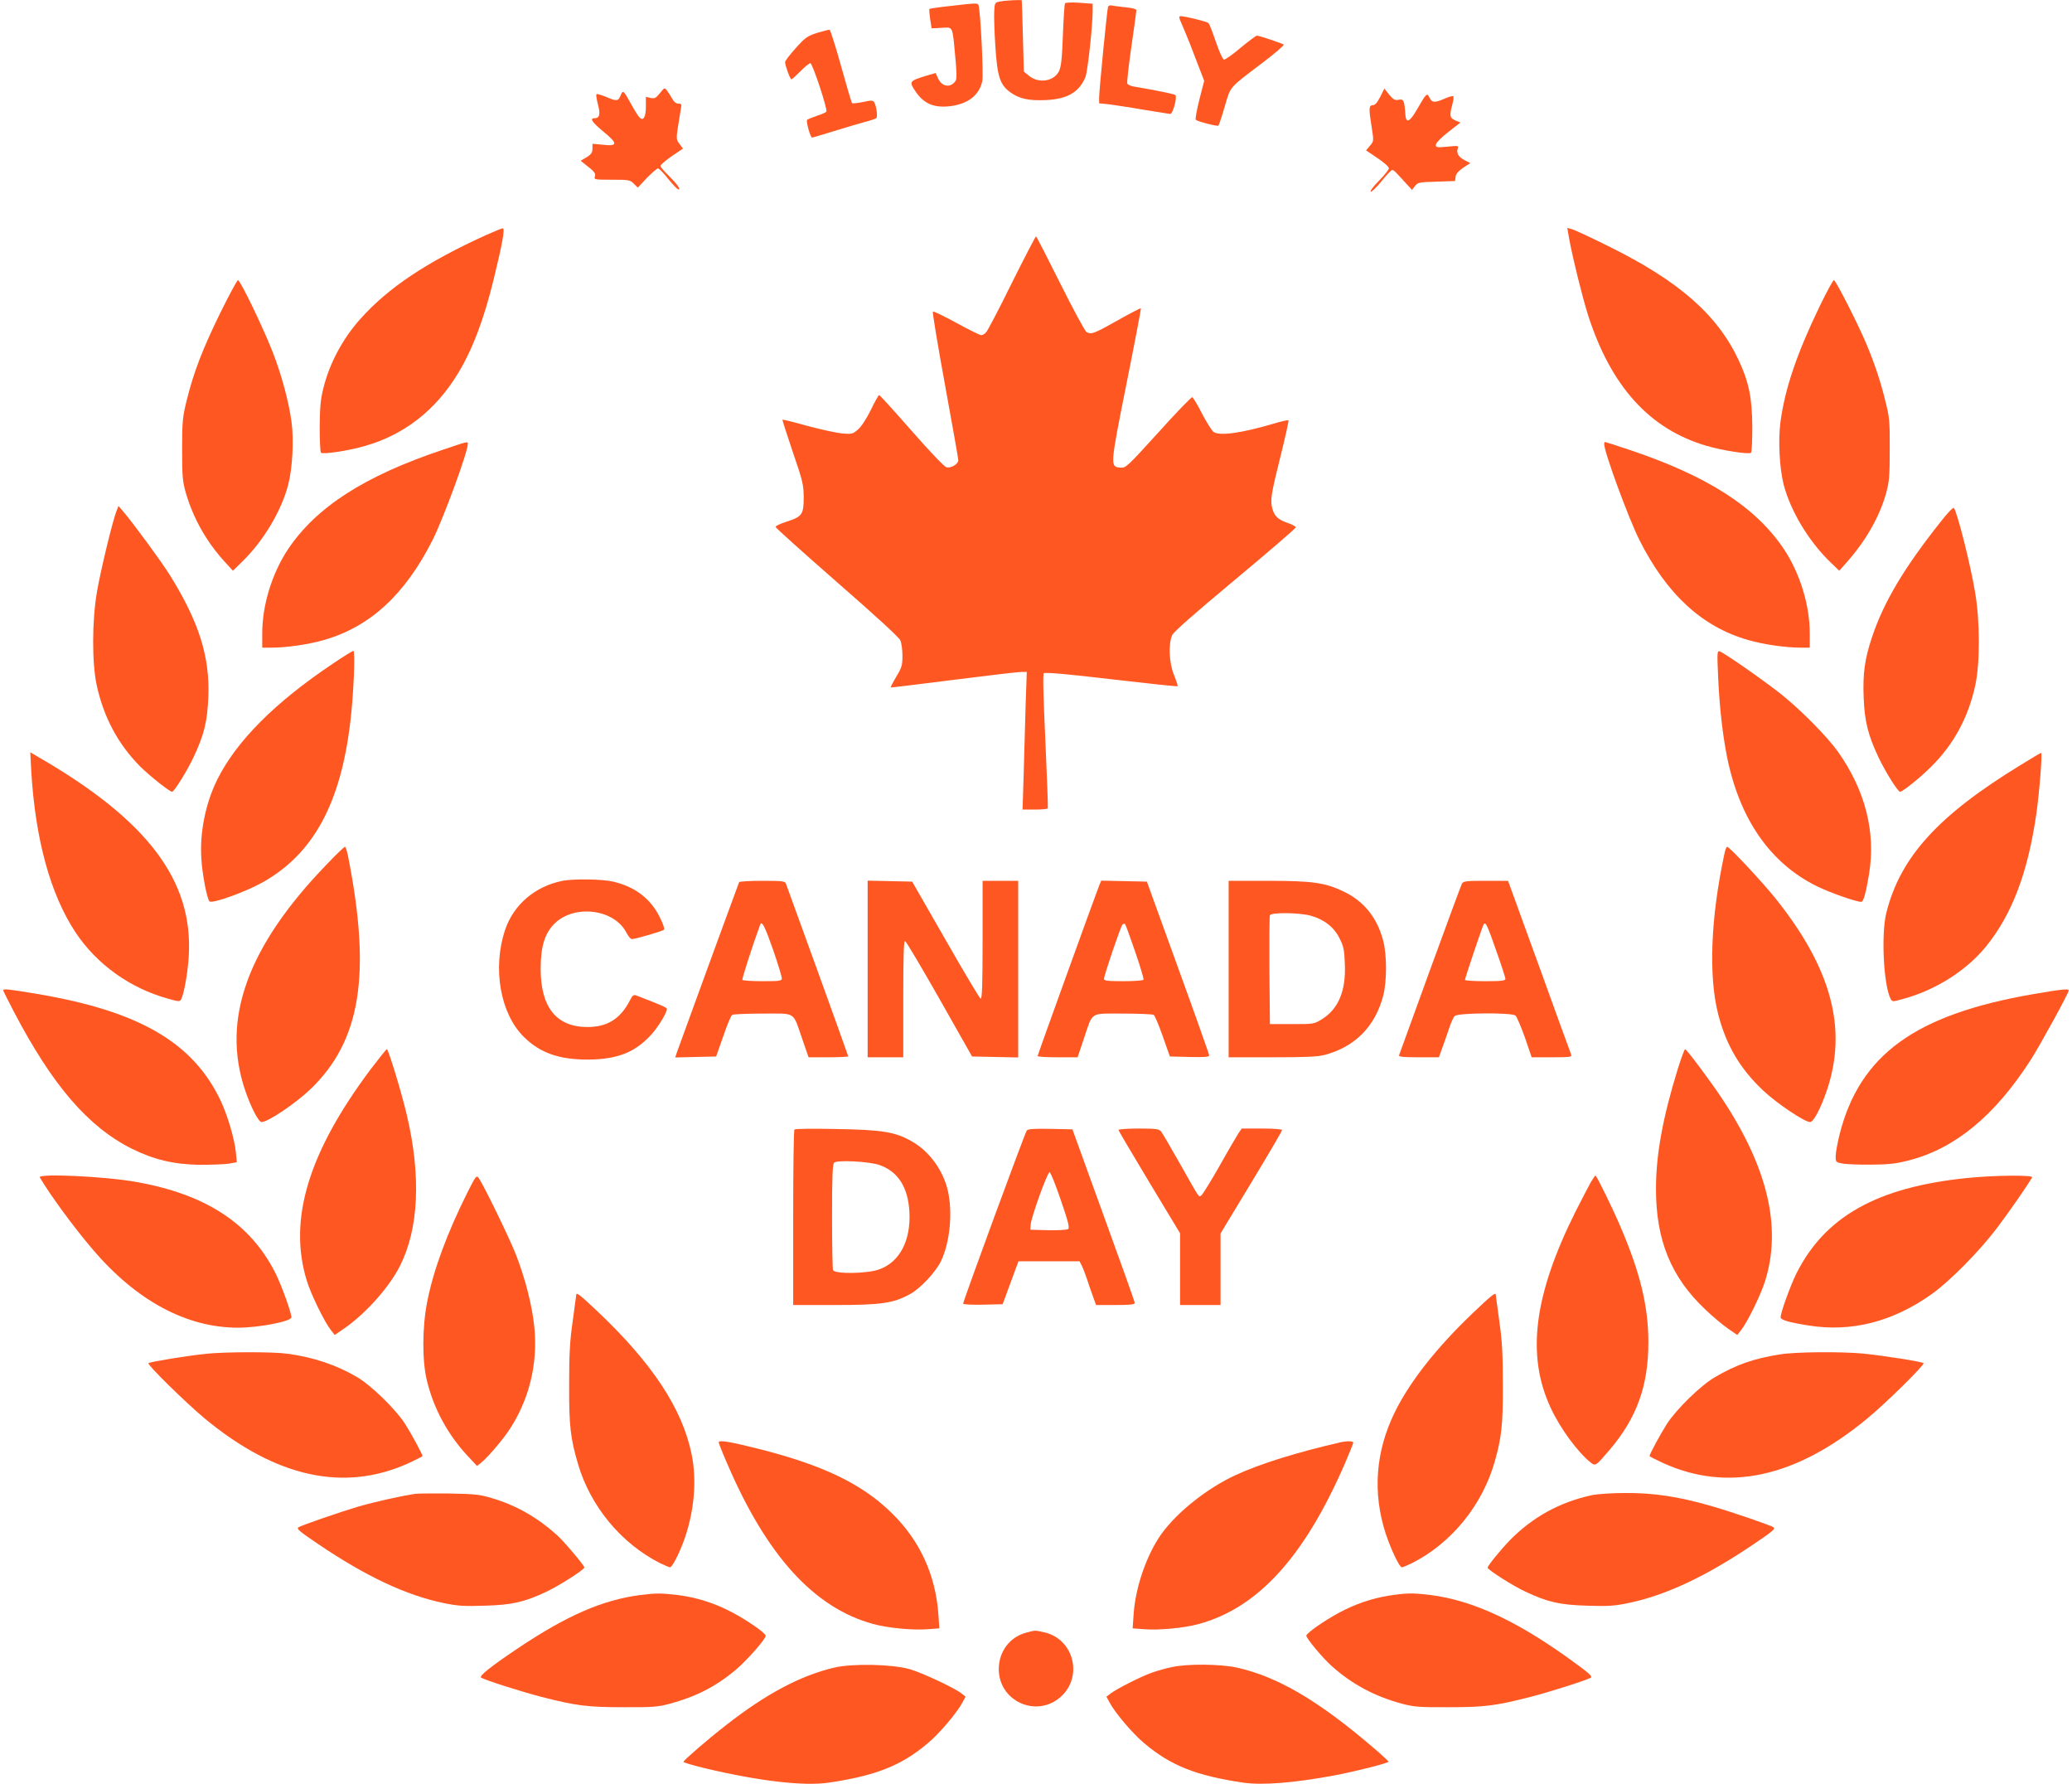 <?xml version="1.0" standalone="no"?>
<!DOCTYPE svg PUBLIC "-//W3C//DTD SVG 20010904//EN"
 "http://www.w3.org/TR/2001/REC-SVG-20010904/DTD/svg10.dtd">
<svg version="1.0" xmlns="http://www.w3.org/2000/svg"
 width="1280pt" height="1102pt" viewBox="0 0 1280 1102"
 preserveAspectRatio="xMidYMid meet">
<g transform="translate(0,1102) scale(0.1,-0.1)"
fill="#ff5722" stroke="none">
<path d="M6180 11011 c-34 -6 -35 -7 -38 -61 -2 -30 1 -128 7 -217 12 -186 28
-236 92 -283 56 -40 114 -53 221 -48 131 6 204 48 243 141 14 34 45 314 45
413 l0 41 -82 6 c-50 3 -85 2 -89 -4 -3 -6 -9 -94 -13 -197 -5 -146 -11 -195
-24 -222 -32 -64 -129 -78 -189 -25 l-28 23 -6 219 c-3 120 -6 219 -7 221 -3
4 -96 0 -132 -7z"/>
<path d="M5870 10983 c-68 -7 -126 -16 -128 -18 -3 -2 0 -30 4 -62 l9 -58 61
3 c73 4 67 17 85 -176 9 -91 10 -139 3 -150 -30 -46 -83 -40 -108 12 l-16 35
-52 -15 c-112 -34 -114 -37 -72 -99 51 -76 114 -102 212 -91 110 13 181 67
200 154 9 38 -11 431 -23 470 -5 14 -12 14 -175 -5z"/>
<path d="M6845 10978 c-6 -17 -55 -516 -55 -561 l0 -35 58 -6 c31 -4 127 -18
212 -33 85 -14 161 -26 169 -27 16 -1 45 104 32 117 -6 6 -113 28 -254 52 -21
3 -40 12 -43 19 -3 8 8 109 25 226 17 117 31 218 31 226 0 8 -23 15 -67 19
-38 4 -76 9 -86 11 -9 3 -19 -1 -22 -8z"/>
<path d="M7289 10898 c5 -13 19 -45 31 -73 12 -27 44 -107 70 -177 l49 -127
-30 -117 c-16 -64 -26 -120 -22 -124 12 -11 134 -42 140 -36 3 3 21 56 39 118
38 129 22 110 237 273 75 57 133 107 127 110 -15 9 -152 55 -165 55 -6 0 -51
-34 -101 -75 -49 -42 -95 -74 -103 -73 -8 2 -29 48 -50 110 -20 59 -40 111
-46 116 -10 9 -144 42 -171 42 -10 0 -11 -6 -5 -22z"/>
<path d="M5048 10817 c-61 -20 -74 -29 -133 -95 -36 -40 -65 -78 -65 -86 0
-20 31 -106 39 -106 4 0 29 23 56 50 27 28 55 50 61 50 13 0 108 -286 99 -300
-3 -4 -29 -16 -58 -25 -28 -10 -56 -21 -61 -25 -8 -8 20 -110 31 -110 3 0 62
18 131 39 70 22 156 47 192 57 36 9 69 20 74 25 9 8 0 77 -14 98 -7 12 -18 12
-69 1 -34 -7 -64 -10 -67 -7 -4 3 -34 106 -68 228 -34 122 -66 223 -71 225 -6
1 -40 -8 -77 -19z"/>
<path d="M4077 10445 c-25 -31 -33 -35 -58 -30 l-29 7 0 -60 c0 -68 -17 -94
-42 -64 -8 9 -30 44 -48 77 -49 89 -51 91 -66 56 -15 -37 -23 -38 -91 -9 -29
12 -55 19 -58 16 -4 -3 1 -32 9 -64 16 -59 10 -84 -20 -84 -33 0 -18 -23 50
-80 94 -76 94 -95 0 -84 l-64 6 0 -30 c0 -24 -7 -35 -36 -53 l-37 -22 24 -19
c62 -48 70 -58 64 -78 -6 -19 -2 -20 105 -20 104 0 112 -1 135 -24 l25 -25 56
60 c32 32 62 59 69 59 6 0 35 -29 63 -65 29 -36 57 -65 63 -65 16 0 -6 31 -60
85 -28 27 -51 54 -51 60 0 7 31 33 69 60 l70 47 -21 29 c-21 27 -21 32 -9 111
7 46 15 95 18 111 5 23 2 27 -16 27 -14 0 -28 11 -39 31 -9 17 -24 40 -32 50
-14 19 -16 18 -43 -16z"/>
<path d="M8526 10421 c-18 -35 -32 -51 -46 -51 -24 0 -25 -20 -6 -138 13 -83
13 -84 -11 -112 l-24 -29 70 -47 c39 -26 71 -54 71 -63 0 -8 -27 -43 -61 -77
-34 -34 -57 -64 -51 -68 5 -3 35 26 66 64 31 39 61 70 66 70 10 0 16 -6 79
-75 l44 -48 18 24 c17 22 25 24 133 27 l115 4 3 26 c2 18 17 35 47 56 l44 29
-36 18 c-38 20 -52 45 -41 73 6 16 0 17 -65 10 -65 -6 -71 -5 -71 12 1 11 31
43 76 78 l76 59 -31 13 c-35 15 -38 29 -19 99 7 24 9 47 6 51 -4 3 -28 -4 -53
-15 -62 -27 -79 -26 -94 6 -15 32 -20 27 -75 -69 -46 -81 -70 -93 -74 -38 -6
90 -11 100 -41 94 -23 -5 -33 0 -59 31 l-30 38 -26 -52z"/>
<path d="M3000 9567 c-365 -166 -602 -324 -775 -518 -108 -121 -189 -272 -227
-425 -18 -72 -22 -118 -23 -241 0 -83 3 -155 8 -159 11 -12 175 13 273 42 243
70 436 221 574 449 90 149 158 329 219 577 54 221 72 318 57 318 -6 0 -54 -20
-106 -43z"/>
<path d="M9696 9533 c23 -120 79 -347 114 -458 142 -443 382 -707 734 -809 98
-29 262 -54 273 -42 5 4 8 76 8 159 -1 178 -21 278 -84 412 -132 282 -370 490
-806 705 -110 55 -212 102 -226 105 l-27 7 14 -79z"/>
<path d="M6251 9273 c-78 -159 -150 -296 -159 -305 -8 -10 -22 -18 -30 -18 -8
0 -78 34 -154 76 -77 42 -142 73 -145 70 -4 -4 30 -208 75 -454 45 -246 82
-455 82 -464 0 -24 -45 -51 -73 -44 -13 3 -103 97 -216 226 -106 121 -196 220
-200 220 -4 0 -27 -41 -51 -91 -26 -53 -59 -104 -79 -121 -33 -29 -38 -30
-100 -25 -36 4 -133 25 -215 47 -81 23 -150 40 -152 38 -2 -2 27 -91 63 -198
62 -180 67 -202 68 -281 0 -106 -9 -120 -106 -151 -38 -12 -69 -27 -68 -32 0
-6 171 -159 379 -341 235 -205 384 -341 392 -360 7 -16 13 -59 13 -95 0 -58
-4 -73 -38 -129 -21 -35 -36 -65 -35 -67 2 -1 176 20 388 47 212 27 400 49
419 49 l34 0 -7 -202 c-3 -112 -9 -303 -12 -425 l-7 -223 76 0 c42 0 78 3 80
8 2 4 -5 191 -15 416 -13 272 -16 412 -10 418 7 7 146 -5 416 -37 224 -26 408
-46 411 -43 2 2 -8 33 -22 68 -31 74 -36 191 -12 247 10 21 132 129 389 343
206 172 375 317 375 323 0 5 -21 17 -47 26 -62 21 -85 42 -98 90 -14 53 -8 89
53 333 28 113 49 209 47 212 -3 3 -44 -6 -90 -20 -204 -60 -337 -78 -374 -51
-10 8 -42 58 -70 112 -28 55 -55 100 -61 102 -5 1 -100 -96 -209 -218 -195
-214 -201 -220 -235 -217 -64 5 -64 7 38 518 51 254 91 464 89 466 -2 2 -68
-32 -146 -76 -144 -81 -160 -87 -190 -71 -9 5 -82 140 -162 300 -80 160 -147
291 -150 291 -3 0 -70 -129 -149 -287z"/>
<path d="M1361 9088 c-110 -225 -164 -365 -207 -538 -26 -106 -29 -130 -29
-305 0 -169 3 -199 23 -269 45 -155 125 -298 236 -421 l55 -60 56 55 c132 128
243 314 285 475 27 103 36 274 21 389 -17 126 -63 296 -117 433 -58 149 -200
443 -214 443 -5 0 -54 -91 -109 -202z"/>
<path d="M11241 9128 c-141 -292 -214 -507 -242 -714 -15 -114 -6 -286 20
-388 43 -163 153 -346 286 -476 l57 -55 40 45 c122 136 208 285 250 435 19 70
22 104 22 270 1 174 -2 199 -27 298 -32 130 -66 230 -119 357 -53 125 -188
390 -199 390 -5 0 -45 -73 -88 -162z"/>
<path d="M2729 8240 c-477 -160 -775 -352 -949 -611 -99 -149 -160 -345 -160
-521 l0 -88 58 0 c91 0 230 20 322 47 286 81 503 282 673 619 67 134 217 542
217 592 0 17 2 17 -161 -38z"/>
<path d="M9910 8278 c0 -50 150 -458 217 -592 169 -336 388 -538 673 -619 92
-27 231 -47 323 -47 l57 0 0 88 c0 176 -61 372 -160 521 -174 260 -472 451
-952 612 -81 27 -149 49 -152 49 -3 0 -6 -5 -6 -12z"/>
<path d="M720 7865 c-25 -63 -100 -376 -121 -500 -31 -180 -31 -439 -2 -575
43 -200 133 -367 269 -504 61 -60 182 -156 197 -156 13 0 92 127 133 214 65
138 85 220 91 371 10 248 -57 461 -235 749 -53 85 -223 317 -290 396 l-30 35
-12 -30z"/>
<path d="M11993 7803 c-230 -289 -356 -501 -428 -717 -46 -137 -58 -226 -52
-376 6 -146 27 -230 91 -366 43 -91 120 -214 134 -214 17 1 123 86 190 153
140 137 232 306 275 507 29 136 29 395 -2 574 -29 173 -111 497 -131 519 -4 5
-39 -31 -77 -80z"/>
<path d="M2059 6923 c-358 -239 -598 -479 -717 -718 -72 -146 -109 -326 -98
-489 5 -93 35 -248 50 -263 16 -16 221 57 331 119 310 175 479 484 539 988 20
163 32 440 19 440 -5 0 -61 -34 -124 -77z"/>
<path d="M10614 6839 c8 -186 28 -360 56 -499 78 -381 267 -652 553 -793 81
-40 243 -97 275 -97 14 0 29 56 48 170 43 261 -23 519 -193 759 -66 92 -223
251 -343 348 -102 82 -352 257 -386 270 -16 6 -17 -6 -10 -158z"/>
<path d="M193 6259 c25 -422 118 -763 274 -998 131 -197 336 -344 571 -409 67
-19 73 -19 81 -4 18 35 41 165 47 265 29 467 -253 841 -930 1232 l-49 29 6
-115z"/>
<path d="M12484 6296 c-510 -311 -745 -569 -831 -914 -33 -131 -17 -450 27
-532 10 -18 12 -18 82 2 197 54 385 174 504 319 163 199 261 458 314 824 19
137 38 375 29 375 -3 0 -59 -33 -125 -74z"/>
<path d="M2017 5680 c-488 -505 -651 -955 -503 -1393 36 -106 83 -197 102
-197 39 0 210 115 303 204 310 299 376 708 230 1444 -6 28 -14 52 -18 52 -5 0
-56 -49 -114 -110z"/>
<path d="M10652 5743 c-84 -392 -98 -750 -38 -986 49 -191 135 -338 279 -473
84 -79 255 -194 289 -194 21 0 66 84 104 197 128 379 28 751 -315 1181 -83
104 -287 322 -301 322 -5 0 -13 -21 -18 -47z"/>
<path d="M3475 5580 c-170 -34 -303 -148 -355 -304 -79 -237 -29 -518 117
-661 100 -99 221 -141 403 -139 177 2 286 46 386 157 42 47 94 133 94 156 0 8
-38 25 -187 82 -20 7 -25 3 -43 -32 -58 -112 -140 -163 -263 -162 -190 1 -287
122 -287 359 0 138 25 219 85 279 122 122 371 91 445 -56 11 -21 26 -39 33
-39 22 0 190 49 199 58 5 5 -7 40 -27 79 -57 114 -152 186 -287 218 -67 16
-245 18 -313 5z"/>
<path d="M4566 5572 c-3 -6 -295 -804 -382 -1045 l-13 -38 127 3 126 3 44 125
c23 68 48 128 55 132 7 4 92 8 189 8 209 0 184 16 244 -157 l39 -113 122 0
c68 0 123 3 123 6 0 5 -364 1012 -385 1067 -6 15 -23 17 -145 17 -77 0 -141
-4 -144 -8z m213 -427 c28 -82 51 -158 51 -167 0 -16 -12 -18 -119 -18 -66 0
-122 4 -125 8 -3 6 58 199 110 341 10 28 30 -12 83 -164z"/>
<path d="M5360 5035 l0 -545 110 0 110 0 0 361 c0 266 3 360 11 357 7 -2 102
-163 213 -358 l201 -355 143 -3 142 -3 0 546 0 545 -110 0 -110 0 0 -366 c0
-273 -3 -365 -12 -362 -6 2 -104 166 -217 364 l-206 359 -137 3 -138 3 0 -546z"/>
<path d="M6791 5553 c-25 -64 -381 -1048 -381 -1055 0 -5 56 -8 123 -8 l124 0
38 113 c58 172 34 157 243 157 97 0 182 -4 189 -8 7 -4 32 -64 56 -132 l44
-125 122 -3 c93 -2 121 0 121 10 -1 7 -87 252 -193 543 l-192 530 -141 3 -141
3 -12 -28z m222 -412 c31 -90 54 -167 51 -172 -3 -5 -59 -9 -125 -9 -97 0
-119 3 -119 14 0 21 101 318 113 334 6 7 13 9 17 5 4 -4 32 -82 63 -172z"/>
<path d="M7590 5035 l0 -545 268 0 c206 0 281 3 326 15 186 49 312 176 361
366 23 86 23 253 0 338 -37 144 -120 246 -247 306 -113 54 -193 65 -469 65
l-239 0 0 -545z m509 329 c82 -23 143 -71 177 -141 25 -49 29 -73 32 -159 7
-164 -40 -276 -142 -339 -49 -30 -51 -30 -185 -30 l-136 0 -3 330 c-1 181 0
336 3 342 7 19 185 17 254 -3z"/>
<path d="M9031 5562 c-5 -10 -94 -250 -197 -533 -103 -283 -189 -520 -191
-526 -4 -10 24 -13 120 -13 l126 0 19 53 c11 28 29 82 42 120 12 37 28 74 37
82 19 20 350 22 375 3 8 -7 34 -68 58 -135 l42 -123 125 0 c113 0 125 2 119
17 -4 9 -93 254 -198 545 l-192 528 -137 0 c-123 0 -139 -2 -148 -18z m213
-416 c31 -87 56 -165 56 -172 0 -11 -25 -14 -125 -14 -69 0 -125 4 -125 8 0
11 107 329 115 342 12 20 22 -1 79 -164z"/>
<path d="M20 4903 c0 -3 30 -63 66 -132 239 -456 459 -711 729 -846 135 -67
260 -97 420 -99 72 0 152 3 179 7 l49 9 -6 61 c-8 82 -50 224 -92 315 -170
362 -502 556 -1133 663 -180 30 -212 34 -212 22z"/>
<path d="M12560 4880 c-729 -126 -1071 -374 -1196 -867 -13 -53 -24 -113 -24
-134 0 -37 1 -38 48 -46 26 -4 106 -7 177 -6 104 1 150 6 230 27 284 74 528
275 750 620 56 87 235 413 235 429 0 12 -46 7 -220 -23z"/>
<path d="M2286 4411 c-383 -513 -507 -927 -390 -1303 27 -87 109 -254 149
-304 l23 -29 58 40 c133 92 277 253 344 385 117 230 132 554 44 930 -31 135
-115 410 -124 410 -4 0 -50 -58 -104 -129z"/>
<path d="M10365 4419 c-93 -301 -135 -529 -135 -742 0 -317 93 -545 305 -745
44 -42 107 -95 139 -117 l58 -40 23 29 c40 50 122 217 149 304 104 331 16 702
-266 1127 -72 109 -219 305 -228 305 -4 0 -24 -54 -45 -121z"/>
<path d="M4908 4044 c-5 -4 -8 -250 -8 -546 l0 -538 258 0 c286 0 361 11 463
67 65 35 160 137 193 206 55 117 72 301 41 435 -30 126 -114 241 -221 302
-102 59 -181 72 -464 77 -140 3 -258 2 -262 -3z m524 -219 c116 -40 178 -138
186 -291 9 -175 -59 -307 -184 -353 -72 -28 -278 -31 -288 -5 -3 9 -6 158 -6
333 0 240 3 320 13 330 17 18 216 8 279 -14z"/>
<path d="M6343 4038 c-11 -14 -393 -1053 -393 -1069 0 -6 50 -8 122 -7 l122 3
33 90 c19 50 40 109 49 133 l16 42 189 0 188 0 14 -27 c8 -16 22 -53 32 -83
10 -30 26 -79 37 -107 l19 -53 120 0 c89 0 119 3 119 13 0 7 -87 251 -193 542
l-192 530 -136 3 c-101 2 -139 -1 -146 -10z m210 -429 c47 -137 56 -173 45
-180 -7 -5 -62 -8 -123 -7 l-110 3 2 30 c2 44 103 325 117 325 6 0 37 -77 69
-171z"/>
<path d="M6910 4041 c0 -5 86 -150 190 -323 l190 -315 0 -222 0 -221 125 0
125 0 0 221 0 221 190 314 c105 173 190 319 190 324 0 6 -49 10 -124 10 l-125
0 -19 -27 c-10 -16 -63 -105 -116 -200 -54 -95 -105 -178 -113 -184 -18 -15
-5 -34 -135 196 -56 99 -108 188 -116 198 -13 14 -33 17 -139 17 -67 0 -123
-4 -123 -9z"/>
<path d="M246 3748 c65 -111 215 -314 327 -445 269 -316 579 -483 897 -483
129 0 330 39 330 64 0 30 -61 198 -98 272 -154 307 -430 488 -860 564 -195 35
-611 54 -596 28z"/>
<path d="M2887 3654 c-125 -250 -210 -479 -248 -675 -31 -156 -32 -366 -1
-489 42 -171 127 -328 249 -460 l60 -64 25 20 c36 28 124 130 168 194 127 187
184 414 161 642 -13 135 -58 308 -116 455 -46 114 -199 427 -228 468 -14 18
-18 12 -70 -91z"/>
<path d="M9827 3718 c-13 -24 -56 -106 -95 -183 -257 -515 -304 -886 -152
-1211 57 -124 167 -274 247 -337 29 -23 32 -21 117 79 168 198 239 395 239
664 0 220 -50 428 -170 708 -46 110 -150 322 -157 322 -2 0 -15 -19 -29 -42z"/>
<path d="M12147 3744 c-551 -57 -872 -237 -1049 -588 -37 -74 -98 -242 -98
-272 0 -16 51 -31 170 -50 266 -43 521 21 764 194 111 79 293 263 402 407 75
99 185 258 218 313 10 16 -232 14 -407 -4z"/>
<path d="M3560 3024 c0 -3 -10 -77 -22 -163 -18 -125 -22 -204 -22 -396 -1
-252 8 -328 55 -488 77 -261 266 -489 506 -611 29 -14 57 -26 62 -26 13 0 52
76 83 157 66 178 85 377 50 544 -58 279 -241 557 -576 875 -110 104 -136 125
-136 108z"/>
<path d="M9094 2906 c-223 -213 -388 -424 -479 -611 -118 -242 -136 -496 -55
-746 33 -99 85 -209 100 -209 6 0 34 12 63 26 243 123 433 356 510 624 43 151
52 229 51 475 0 192 -4 271 -22 396 -12 86 -22 160 -22 163 0 17 -28 -5 -146
-118z"/>
<path d="M1275 2659 c-118 -12 -349 -50 -358 -58 -9 -9 228 -242 349 -343 441
-364 862 -456 1262 -273 45 21 82 40 82 42 0 11 -68 137 -107 198 -58 91 -210
239 -299 291 -124 73 -269 122 -427 143 -90 13 -383 12 -502 0z"/>
<path d="M10995 2655 c-159 -25 -268 -63 -400 -140 -88 -51 -239 -198 -298
-290 -39 -61 -107 -187 -107 -198 0 -2 37 -21 82 -42 400 -183 821 -91 1262
273 121 100 358 334 349 343 -10 9 -237 45 -372 59 -138 13 -417 11 -516 -5z"/>
<path d="M4440 2112 c0 -6 22 -62 50 -126 245 -573 538 -896 904 -996 90 -25
248 -40 341 -32 l68 5 -6 86 c-17 244 -115 458 -290 628 -183 179 -423 294
-818 394 -179 45 -249 57 -249 41z"/>
<path d="M8285 2113 c-275 -63 -499 -133 -651 -203 -178 -82 -362 -229 -460
-365 -90 -127 -160 -327 -171 -496 l-6 -86 68 -5 c93 -8 251 7 341 32 366 100
653 416 903 993 28 65 51 122 51 127 0 10 -38 11 -75 3z"/>
<path d="M2565 1794 c-90 -14 -244 -48 -352 -79 -114 -34 -361 -119 -371 -129
-9 -10 12 -27 126 -104 293 -198 541 -315 774 -363 87 -18 126 -20 253 -16
170 5 244 22 382 87 80 38 233 136 233 149 0 12 -128 164 -168 199 -122 110
-252 184 -399 228 -79 24 -106 27 -268 30 -99 1 -193 0 -210 -2z"/>
<path d="M9831 1785 c-196 -43 -362 -134 -503 -277 -57 -59 -138 -158 -138
-170 0 -13 157 -113 233 -148 138 -65 212 -82 382 -87 127 -4 166 -2 253 16
233 48 481 165 774 363 114 77 135 94 126 104 -11 11 -265 98 -388 133 -201
58 -354 81 -529 80 -84 0 -173 -6 -210 -14z"/>
<path d="M3956 1169 c-233 -30 -456 -127 -761 -332 -161 -108 -238 -169 -223
-178 22 -15 252 -88 372 -119 215 -55 285 -64 506 -64 179 -1 215 2 286 21
161 43 284 106 406 207 69 58 188 192 188 213 0 17 -111 94 -211 147 -105 55
-218 91 -334 105 -101 12 -131 12 -229 0z"/>
<path d="M8580 1165 c-107 -17 -211 -53 -309 -106 -91 -49 -201 -126 -201
-141 0 -17 98 -135 158 -189 126 -112 264 -186 435 -232 72 -19 107 -22 287
-21 221 0 291 9 506 64 120 31 350 104 372 119 10 6 -12 27 -75 73 -362 269
-647 404 -923 438 -104 12 -142 12 -250 -5z"/>
<path d="M6338 936 c-101 -27 -168 -117 -168 -226 1 -196 230 -301 379 -173
145 124 86 362 -100 402 -59 13 -51 13 -111 -3z"/>
<path d="M5155 721 c-209 -49 -424 -163 -670 -356 -106 -82 -258 -213 -263
-226 -2 -4 55 -21 125 -38 334 -80 617 -114 772 -91 291 43 449 105 613 244
71 59 180 188 214 252 l19 35 -25 20 c-43 34 -242 127 -320 150 -109 31 -352
36 -465 10z"/>
<path d="M7240 724 c-36 -7 -92 -23 -125 -35 -68 -24 -218 -100 -255 -129
l-25 -19 19 -35 c34 -64 143 -193 214 -252 164 -139 322 -201 613 -244 118
-17 309 -2 564 45 136 26 336 77 333 85 -2 4 -43 43 -93 85 -338 290 -592 440
-845 496 -103 22 -303 24 -400 3z"/>
</g>
</svg>
